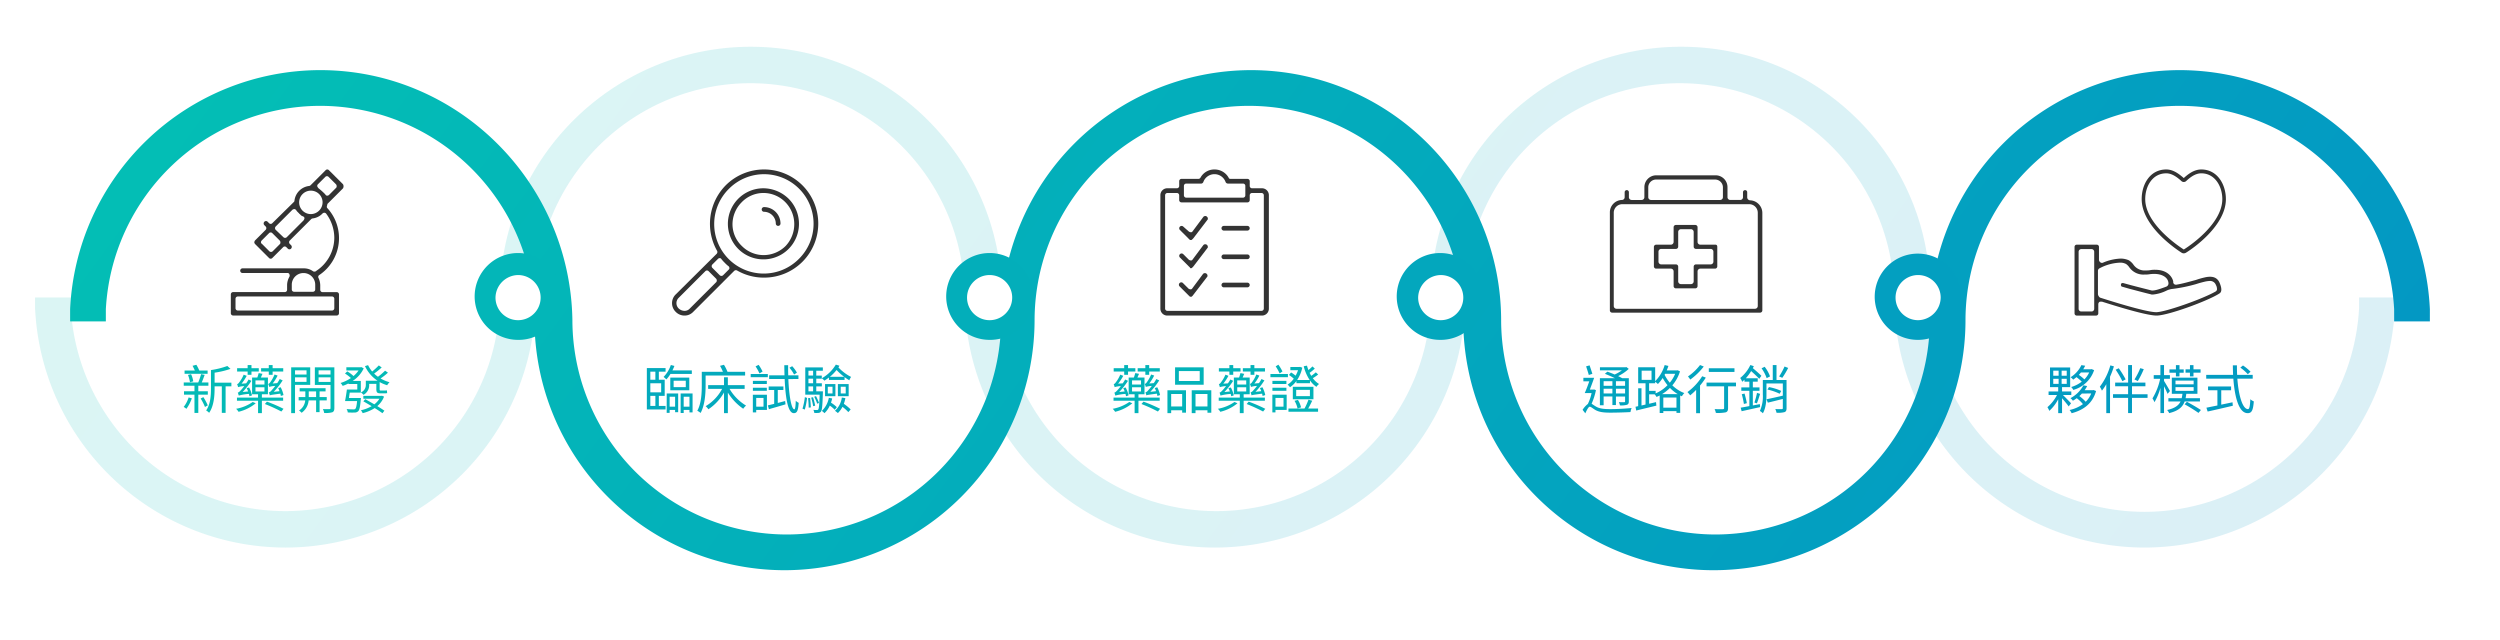 <svg xmlns="http://www.w3.org/2000/svg" xmlns:xlink="http://www.w3.org/1999/xlink" viewBox="0 0 855.61 219.152">
  <defs>
    <style>
      .cls-1 {
        opacity: 0.14;
      }

      .cls-1, .cls-2 {
        fill: url(#linear-gradient);
      }

      .cls-3 {
        fill: #039fc0;
      }

      .cls-4 {
        fill: #fff;
      }

      .cls-5 {
        fill: #03a7bd;
      }

      .cls-6 {
        fill: #03aeba;
      }

      .cls-7 {
        fill: #03b6b8;
      }

      .cls-8 {
        fill: #333;
      }

      .cls-9 {
        fill: #03aabd;
      }

      .cls-10 {
        fill: #03bab6;
      }

      .cls-11 {
        fill: #03a4bf;
      }

      .cls-12 {
        fill: #03b3b9;
      }

      .cls-13 {
        fill: #039cc2;
      }

      .cls-14 {
        filter: url(#Union_9);
      }
    </style>
    <linearGradient id="linear-gradient" y1="0.344" x2="1" y2="0.5" gradientUnits="objectBoundingBox">
      <stop offset="0" stop-color="#03beb5"/>
      <stop offset="1" stop-color="#0398c3"/>
    </linearGradient>
    <filter id="Union_9" x="0" y="0" width="855.61" height="219.152" filterUnits="userSpaceOnUse">
      <feOffset dx="12" dy="8" input="SourceAlpha"/>
      <feGaussianBlur stdDeviation="8" result="blur"/>
      <feFlood flood-opacity="0.102"/>
      <feComposite operator="in" in2="blur"/>
      <feComposite in="SourceGraphic"/>
    </filter>
  </defs>
  <g id="total-solution" transform="translate(-304 -888)">
    <path id="Union_10" data-name="Union 10" class="cls-1" d="M-4132.7,759.826a73.506,73.506,0,0,0-73.419-73.352,73.5,73.5,0,0,0-73.419,73.352,85.755,85.755,0,0,1-85.656,85.576,85.755,85.755,0,0,1-85.656-85.576,73.505,73.505,0,0,0-73.419-73.352,73.505,73.505,0,0,0-73.419,73.352,85.755,85.755,0,0,1-85.656,85.576,85.915,85.915,0,0,1-85.624-81.4H-4769v-4.2h12.23v3.519h.006a73.64,73.64,0,0,0,73.419,69.608,73.5,73.5,0,0,0,73.419-73.351c0-47.154,38.708-85.576,85.906-85.576s85.655,38.422,85.9,85.576a73.5,73.5,0,0,0,73.419,73.351,73.5,73.5,0,0,0,73.419-73.351A85.6,85.6,0,0,1-4205.621,674c47.448,0,85.9,38.422,85.155,85.826v3.741a73.643,73.643,0,0,0,73.42,69.609,73.642,73.642,0,0,0,73.419-69.608h.006V759.8h12.231V764h-.021a85.875,85.875,0,0,1-85.635,81.4A85.754,85.754,0,0,1-4132.7,759.826Z" transform="translate(5085 230)"/>
    <g class="cls-14" transform="matrix(1, 0, 0, 1, 304, 888)">
      <path id="Union_9-2" data-name="Union 9" class="cls-2" d="M-4292.217,759.576a73.471,73.471,0,0,0-73.352-73.351,73.47,73.47,0,0,0-73.351,73.351,85.715,85.715,0,0,1-85.577,85.577,85.716,85.716,0,0,1-85.576-85.577v-3.743a73.6,73.6,0,0,0-73.351-69.608,73.6,73.6,0,0,0-73.35,69.575h0V760H-4769v-4.2h0a85.829,85.829,0,0,1,85.575-81.8c47.154,0,85.576,38.422,86.325,85.576a73.47,73.47,0,0,0,73.351,73.351,73.469,73.469,0,0,0,73.351-73.351A85.715,85.715,0,0,1-4364.821,674a85.714,85.714,0,0,1,85.577,85.576,73.471,73.471,0,0,0,73.352,73.351,73.471,73.471,0,0,0,73.351-73.351A85.714,85.714,0,0,1-4046.966,674a85.829,85.829,0,0,1,85.575,81.8h0V760h-12.231v-4.2h0a73.6,73.6,0,0,0-73.349-69.575,73.47,73.47,0,0,0-73.351,73.351c0,47.4-39.171,85.577-86.325,85.577A85.715,85.715,0,0,1-4292.217,759.576Z" transform="translate(4781 -658)"/>
    </g>
    <g id="Group_1691" data-name="Group 1691" transform="translate(945.607 975)">
      <path id="Path_15242" data-name="Path 15242" class="cls-3" d="M281.117,83.959a14.759,14.759,0,1,0-14.857,14.659A14.67,14.67,0,0,0,281.117,83.959Z" transform="translate(-251.6 -69.3)"/>
      <g id="Group_1690" data-name="Group 1690" transform="translate(7.132 7.132)">
        <path id="Path_15243" data-name="Path 15243" class="cls-4" d="M262.926,88.352a7.726,7.726,0,1,1,7.726-7.726,7.867,7.867,0,0,1-7.726,7.726Z" transform="translate(-255.2 -72.9)"/>
      </g>
    </g>
    <g id="Group_1693" data-name="Group 1693" transform="translate(782.022 975)">
      <path id="Path_15244" data-name="Path 15244" class="cls-5" d="M217.415,83.959a14.859,14.859,0,1,0-14.857,14.659A14.67,14.67,0,0,0,217.415,83.959Z" transform="translate(-187.7 -69.3)"/>
      <g id="Group_1692" data-name="Group 1692" transform="translate(7.33 7.132)">
        <path id="Path_15245" data-name="Path 15245" class="cls-4" d="M199.126,88.352a7.735,7.735,0,0,1-7.726-7.726,7.867,7.867,0,0,1,7.726-7.726,7.726,7.726,0,0,1,0,15.452Z" transform="translate(-191.4 -72.9)"/>
      </g>
    </g>
    <g id="Group_1695" data-name="Group 1695" transform="translate(627.833 975)">
      <path id="Path_15246" data-name="Path 15246" class="cls-6" d="M153.715,83.959a14.859,14.859,0,1,0-14.857,14.659A14.67,14.67,0,0,0,153.715,83.959Z" transform="translate(-124 -69.3)"/>
      <g id="Group_1694" data-name="Group 1694" transform="translate(7.132 7.132)">
        <path id="Path_15247" data-name="Path 15247" class="cls-4" d="M135.326,88.352a7.726,7.726,0,1,1,7.726-7.726,7.735,7.735,0,0,1-7.726,7.726Z" transform="translate(-127.6 -72.9)"/>
      </g>
    </g>
    <g id="Group_1697" data-name="Group 1697" transform="translate(466.447 975)">
      <path id="Path_15248" data-name="Path 15248" class="cls-7" d="M89.915,83.959A14.859,14.859,0,1,0,75.057,98.619,14.67,14.67,0,0,0,89.915,83.959Z" transform="translate(-60.2 -69.3)"/>
      <g id="Group_1696" data-name="Group 1696" transform="translate(7.132 7.132)">
        <path id="Path_15249" data-name="Path 15249" class="cls-4" d="M71.526,88.352A7.735,7.735,0,0,1,63.8,80.626,7.867,7.867,0,0,1,71.526,72.9a7.726,7.726,0,1,1,0,15.452Z" transform="translate(-63.8 -72.9)"/>
      </g>
    </g>
    <g id="Group_1702" data-name="Group 1702" transform="translate(74 41.146)">
      <g id="Group_1283" data-name="Group 1283" transform="translate(940 904.854)">
        <path id="Path_13095" data-name="Path 13095" class="cls-8" d="M9.053,184.4H9.4c4.41,1.393,15.088,4.758,18.686,4.758,3.83,0,17.525-4.991,21.471-7.544.348-.232,1.277-.812.116-3.6h0c-.812-1.973-2.553-2.553-5.339-1.857a25.209,25.209,0,0,0-2.785.812c-2.205.58-4.526,1.277-6.731,1.625H34.7a.9.9,0,0,1-.928-.812v-.348c-.464-1.857-2.321-3.946-6.151-3.946A7.661,7.661,0,0,0,26,173.6a8.223,8.223,0,0,1-1.625.116,4.671,4.671,0,0,1-4.294-2.089,5.68,5.68,0,0,0-1.509-1.393,7.013,7.013,0,0,0-2.785-.58,17.108,17.108,0,0,0-6.035,1.393.876.876,0,0,1-.928-.116,1.175,1.175,0,0,1-.464-.812V165.6a.749.749,0,0,0-.7-.7H.7a.749.749,0,0,0-.7.7V188.46a.749.749,0,0,0,.7.7H7.428a.749.749,0,0,0,.7-.7v-3.134a1.054,1.054,0,0,1,.348-.812A.87.87,0,0,1,9.053,184.4Zm-2.321,2.437a.915.915,0,0,1-.928.928H2.321a.915.915,0,0,1-.928-.928v-19.5a.915.915,0,0,1,.928-.928H5.8a.915.915,0,0,1,.928.928Zm1.277-4.991v-8.008a.977.977,0,0,1,.464-.812,16.266,16.266,0,0,1,6.964-1.973,4.15,4.15,0,0,1,2.205.464,4.433,4.433,0,0,1,1.045,1.045,5.881,5.881,0,0,0,5.339,2.553A8.784,8.784,0,0,0,25.765,175c2.669-.348,4.642.232,5.687,1.393a2.813,2.813,0,0,1,.7,1.741,1.219,1.219,0,0,1-.58,1.045l-.58.232c-2.205.812-3.714,1.277-4.642,1.161-.812-.232-3.25-.812-7.2-1.857l-2.553-.7c-.348,0-.7.116-.7.464a.708.708,0,0,0,.348.812h.116l2.437.7c2.669.7,6.151,1.625,7.2,1.857a1.721,1.721,0,0,0,.812.116,13.3,13.3,0,0,0,4.526-1.277,8,8,0,0,1,1.161-.464h.116c.116,0,.232-.116.348-.116a52.469,52.469,0,0,0,8.7-1.741c1.045-.348,1.973-.58,2.9-.812a9.1,9.1,0,0,1,1.625-.232,2.1,2.1,0,0,1,2.205,1.393,2.594,2.594,0,0,1,.348,1.161.937.937,0,0,1-.464,1.045C43.871,183.47,30.988,188,27.97,188c-3.83,0-17.757-4.526-19.266-4.991A1.768,1.768,0,0,1,8.008,181.845Z" transform="translate(0 -139.157)"/>
        <path id="Path_14486" data-name="Path 14486" class="cls-8" d="M509.5,11.2c-2.638,0-4.769,1.826-5.987,2.943-1.421-1.218-3.45-2.943-5.987-2.943-5.581,0-8.422,5.074-8.422,10.147,0,9.132,11.466,16.946,13.7,18.366a1.467,1.467,0,0,0,.71.2,1.881,1.881,0,0,0,.71-.2c2.334-1.421,13.7-9.234,13.7-18.366C517.918,16.274,514.975,11.2,509.5,11.2Zm-11.974,1.319c2.131,0,4.059,1.624,5.276,2.74a1.219,1.219,0,0,0,1.421,0c1.218-1.116,3.044-2.74,5.277-2.74,4.668,0,7.2,4.465,7.2,8.828,0,8.625-11.669,16.337-13.191,17.25-1.421-.913-13.191-8.625-13.191-17.25C490.318,16.984,492.753,12.519,497.522,12.519Z" transform="translate(-466.127 -11.2)"/>
      </g>
    </g>
    <g id="Group_1701" data-name="Group 1701" transform="translate(88 43)">
      <g id="Group_1605" data-name="Group 1605" transform="translate(766.972 905)">
        <path id="Path_14476" data-name="Path 14476" class="cls-8" d="M186.264,12.856a1.037,1.037,0,0,1-.964-.964V10.085a.723.723,0,1,0-1.446,0v1.687a.951.951,0,0,1-.964.964h-3.374a.951.951,0,0,1-.964-.964V8.4a4.064,4.064,0,0,0-4.1-4.1H154.208a4.064,4.064,0,0,0-4.1,4.1v3.374a.951.951,0,0,1-.964.964h-3.374a.951.951,0,0,1-.964-.964V10.085a.723.723,0,0,0-1.446,0v1.687a.951.951,0,0,1-.964.964,4.246,4.246,0,0,0-4.1,4.218V50.577a.778.778,0,0,0,.723.723h50.736a.778.778,0,0,0,.723-.723v-33.5A4.353,4.353,0,0,0,186.264,12.856ZM151.436,8.4a2.675,2.675,0,0,1,2.651-2.651h20.246A2.675,2.675,0,0,1,176.985,8.4v3.374a.951.951,0,0,1-.964.964H152.4a.951.951,0,0,1-.964-.964Zm37.48,40.613a.951.951,0,0,1-.964.964H140.59a.951.951,0,0,1-.964-.964V17.074a2.933,2.933,0,0,1,2.892-2.892h43.505a2.933,2.933,0,0,1,2.892,2.892Z" transform="translate(-138.3 -4.3)"/>
        <path id="Path_14477" data-name="Path 14477" class="cls-8" d="M171.89,25.149h-5.182a.951.951,0,0,1-.964-.964V19.123a.778.778,0,0,0-.723-.723h-6.749a.778.778,0,0,0-.723.723v5.062a.951.951,0,0,1-.964.964h-5.062a.778.778,0,0,0-.723.723v6.749a.778.778,0,0,0,.723.723h5.062a.951.951,0,0,1,.964.964v5.062a.778.778,0,0,0,.723.723h6.749a.778.778,0,0,0,.723-.723V34.308a.951.951,0,0,1,.964-.964h5.062a.778.778,0,0,0,.723-.723V25.872C172.492,25.39,172.251,25.149,171.89,25.149Zm-.723,5.785a.951.951,0,0,1-.964.964h-5.062a.778.778,0,0,0-.723.723v5.062a.951.951,0,0,1-.964.964h-3.374a.951.951,0,0,1-.964-.964V32.621a.778.778,0,0,0-.723-.723h-5.062a.95.95,0,0,1-.964-.964V27.559a.95.95,0,0,1,.964-.964h5.062a.778.778,0,0,0,.723-.723V20.81a.951.951,0,0,1,.964-.964h3.374a.951.951,0,0,1,.964.964v5.062a.778.778,0,0,0,.723.723H170.2a.951.951,0,0,1,.964.964Z" transform="translate(-135.736 -1.408)"/>
      </g>
    </g>
    <path id="Path_14485" data-name="Path 14485" class="cls-8" d="M38.4,5.047,33.582.233a.766.766,0,0,0-1.146,0L27.278,5.39a.869.869,0,0,1-.458.229,5.725,5.725,0,0,0-5.043,5.043.6.6,0,0,1-.229.458l-7.335,7.221a.766.766,0,0,1-1.146,0l-.458-.458a.766.766,0,0,0-1.146,0,.831.831,0,0,0,0,1.146l.458.458a.831.831,0,0,1,0,1.146L8.252,24.3a1.936,1.936,0,0,0-.229.573,1.21,1.21,0,0,0,.229.573l4.814,4.814a.766.766,0,0,0,1.146,0l3.668-3.668a.766.766,0,0,1,1.146,0l.458.458a.766.766,0,0,0,1.146,0,.831.831,0,0,0,0-1.146l-.458-.458a.831.831,0,0,1,0-1.146l7.335-7.335a.869.869,0,0,1,.458-.229A5.512,5.512,0,0,0,31.4,15.018a.875.875,0,0,1,.573-.229.817.817,0,0,1,.688.344,13.912,13.912,0,0,1,2.751,8.138,13.624,13.624,0,0,1-6.074,11.347.112.112,0,0,0-.115.115,1.077,1.077,0,0,1-1.032.115,5.361,5.361,0,0,0-3.209-1.032H4.011a.8.8,0,1,0,0,1.6H19.37a.628.628,0,0,1,.688.458.979.979,0,0,1,0,.8,5.955,5.955,0,0,0-.8,2.865v1.6a.783.783,0,0,1-.8.8H.8a.783.783,0,0,0-.8.8v6.418a.783.783,0,0,0,.8.8H36.218a.783.783,0,0,0,.8-.8V42.754a.783.783,0,0,0-.8-.8H31.4a.783.783,0,0,1-.8-.8v-1.6a6.16,6.16,0,0,0-.573-2.407.747.747,0,0,1,.229-1.032A15.2,15.2,0,0,0,33.123,13.3a.709.709,0,0,1-.229-.8c0-.115.115-.344.115-.458h0a.6.6,0,0,1,.229-.458L38.4,6.422A1.442,1.442,0,0,0,38.4,5.047ZM20.86,39.431a4.011,4.011,0,0,1,8.023,0v1.6a.783.783,0,0,1-.8.8H21.662a.783.783,0,0,1-.8-.8v-1.6Zm13.754,4.011a.783.783,0,0,1,.8.8v3.209a.783.783,0,0,1-.8.8H2.407a.783.783,0,0,1-.8-.8V44.244a.783.783,0,0,1,.8-.8ZM16.848,25.448h0l-2.521,2.521a.831.831,0,0,1-1.146,0l-2.521-2.521a.63.63,0,0,1-.344-.573.875.875,0,0,1,.229-.573l2.521-2.521a.766.766,0,0,1,1.146,0L16.734,24.3a.875.875,0,0,1,.229.573A.859.859,0,0,1,16.848,25.448Zm8.023-8.023L19.14,23.156a.831.831,0,0,1-1.146,0l-2.636-2.521a.831.831,0,0,1,0-1.146l5.731-5.731a1.229,1.229,0,0,1,.688-.229.975.975,0,0,1,.573.344c.115.115.115.229.229.344l.115.115c.115.115.115.229.229.229.115.115.115.229.229.229l.115.115c.115.229.344.344.458.458l.115.115.229.229c.115.115.229.115.344.229h.115c.115,0,.115.115.229.115a.761.761,0,0,1,.458.573A1.766,1.766,0,0,1,24.871,17.425Zm2.521-2.178A4.011,4.011,0,1,1,31.4,11.236,4.061,4.061,0,0,1,27.393,15.247ZM36.1,6.193,33.582,8.714a.969.969,0,0,1-.688.229.761.761,0,0,1-.573-.458,23.2,23.2,0,0,0-2.292-2.063,2.4,2.4,0,0,1-.458-.688.842.842,0,0,1,.229-.688l2.521-2.521a.766.766,0,0,1,1.146,0l2.521,2.521a.875.875,0,0,1,.229.573A.859.859,0,0,1,36.1,6.193Z" transform="translate(383 946.025)"/>
    <g id="Group_1700" data-name="Group 1700" transform="translate(534.001 946)">
      <path id="Path_14480" data-name="Path 14480" class="cls-8" d="M44.6,5.4a18.593,18.593,0,0,0-26.207,0A18.777,18.777,0,0,0,15.4,27.816a.875.875,0,0,1-.115,1.034L1.15,42.874a4.164,4.164,0,0,0,.115,5.862A4.174,4.174,0,0,0,4.253,50h.115a4.014,4.014,0,0,0,2.759-1.149L21.265,34.713A.856.856,0,0,1,22.3,34.6a18.319,18.319,0,0,0,9.2,2.414A18.506,18.506,0,0,0,44.6,5.4Zm-29.425,33.1-9.2,9.2a2.339,2.339,0,0,1-1.724.69,3,3,0,0,1-1.954-.8,2.537,2.537,0,0,1-.115-3.563l9.2-9.2a.768.768,0,0,1,1.149,0l2.529,2.529A.932.932,0,0,1,15.173,38.506Zm4.253-4.253-1.954,1.954a.833.833,0,0,1-1.149,0l-2.529-2.529a.833.833,0,0,1,0-1.149l1.954-1.954a.878.878,0,0,1,.575-.23h0a.632.632,0,0,1,.575.345,12.584,12.584,0,0,0,1.149,1.264A11.446,11.446,0,0,0,19.311,33.1c.23.115.23.345.345.575A.878.878,0,0,1,19.425,34.253Zm24.023-3.678A16.946,16.946,0,1,1,19.54,6.552,16.946,16.946,0,1,1,43.448,30.575Z"/>
      <path id="Path_14481" data-name="Path 14481" class="cls-8" d="M28.784,5.6A12.166,12.166,0,1,0,37.4,9.163,12.469,12.469,0,0,0,28.784,5.6ZM36.37,25.37a10.72,10.72,0,0,1-7.471,3.1,10.517,10.517,0,0,1-7.471-3.1A10.359,10.359,0,0,1,18.209,17.9a10.72,10.72,0,0,1,3.1-7.471,10.359,10.359,0,0,1,7.471-3.218h0a10.517,10.517,0,0,1,7.471,3.1,10.72,10.72,0,0,1,3.1,7.471A10.884,10.884,0,0,1,36.37,25.37Z" transform="translate(2.481 0.837)"/>
      <path id="Path_14482" data-name="Path 14482" class="cls-8" d="M27.5,12.809a4.073,4.073,0,0,1,4.023,4.023.8.8,0,0,0,1.609,0A5.641,5.641,0,0,0,27.5,11.2a.8.8,0,0,0,0,1.609Z" transform="translate(3.99 1.674)"/>
    </g>
    <path id="Path_15417" data-name="Path 15417" class="cls-9" d="M-33.426-4.518H-31.7V-1.08h-1.728ZM-31.7-12.8v2.754h-1.728V-12.8Zm1.98,7.074h-3.708v-3.1h3.708Zm-.792,1.206h2v-5.526h-2V-12.8h2.3v-1.224h-6.408V.144h6.408V-1.08h-2.3Zm11.286-7.506V-13.23h-6.642a16.539,16.539,0,0,0,.684-1.53l-1.224-.324A10.928,10.928,0,0,1-28.89-11c.27.2.756.666.954.846a11.525,11.525,0,0,0,1.4-1.872Zm-6.228,2.34h4.158v2.178h-4.158Zm5.364,3.258v-4.338H-26.6v4.338Zm-4.86,2.214v3.4H-26.82v-3.4Zm-2.88,5.526h1.008V.306h1.872V1.08H-23.9V-5.328h-3.924ZM-22.014-.81v-3.4h1.98v3.4Zm-1.044-4.518V1.35h1.044V.306h1.98v.846h1.062v-6.48ZM-.99-11.466v-1.278H-7.02a14.348,14.348,0,0,0-1.206-2.412l-1.35.36a14.284,14.284,0,0,1,.99,2.052h-7.236v4.608c0,2.556-.126,6.156-1.53,8.712a6.219,6.219,0,0,1,1.134.756c1.476-2.7,1.71-6.732,1.71-9.45v-3.348Zm-.162,4.554V-8.19H-6.894v-2.7H-8.208v2.7h-5.436v1.278h4.788A15.17,15.17,0,0,1-14.49-.99,5.282,5.282,0,0,1-13.554.072,17.011,17.011,0,0,0-8.208-5.67V1.386h1.314v-7.02A18.7,18.7,0,0,0-1.638-.108a5.618,5.618,0,0,1,.972-1.08A16.4,16.4,0,0,1-6.318-6.912ZM16.74-12.456a10.925,10.925,0,0,0-1.62-2.214l-.936.522a11.856,11.856,0,0,1,1.584,2.322ZM4.986-12.834a14.573,14.573,0,0,0-1.35-2.3l-1.044.522A17.368,17.368,0,0,1,3.924-12.2ZM5.31-3.8v2.97h-2.5V-3.8ZM6.48-4.914H1.656V1.134H2.808V.288H6.48ZM1.674-6.246h4.77V-7.308H1.674Zm4.77-3.4H1.674v1.062h4.77ZM.918-10.908H6.786v-1.1H.918Zm9.27,4.374h1.926V-7.74H7.074v1.206h1.89v4.752c-.81.2-1.548.378-2.178.522l.378,1.3c1.6-.468,3.69-1.044,5.67-1.656l-.126-1.134c-.846.216-1.71.45-2.52.666Zm7.074-3.744v-1.26H13.77c-.036-1.116-.054-2.268-.036-3.474H12.42c.018,1.188.036,2.34.072,3.474H7.236v1.26h5.31C12.834-3.744,13.662,1.4,15.678,1.4c1.116,0,1.476-.846,1.674-3.528a3.613,3.613,0,0,1-1.008-.72C16.29-.828,16.128.09,15.858.09c-.954,0-1.8-4.356-2.052-10.368Zm10.746-.756a14.891,14.891,0,0,0,2.3-2.34,19.3,19.3,0,0,0,2.61,2.34ZM27.7-9.972h5.346v-.972a13.7,13.7,0,0,0,1.638,1.1A4.661,4.661,0,0,1,35.28-11a15.691,15.691,0,0,1-4.338-3.258,3.734,3.734,0,0,0,.342-.576L30.06-15.21a13.1,13.1,0,0,1-4.788,4.662,6.267,6.267,0,0,1,.864.828A16.073,16.073,0,0,0,27.7-10.8Zm4.032,2.34h1.71v2.286h-1.71ZM30.762-4.41h3.69V-8.55h-3.69ZM27.306-7.632h1.62v2.286h-1.62ZM26.37-4.41h3.546V-8.55H26.37ZM19.44.18a24.934,24.934,0,0,0,.774-4l-.756-.252a22.144,22.144,0,0,1-.81,3.942Zm1.116-3.906a30.247,30.247,0,0,1,.216,3.24l.72-.072c-.018-.9-.126-2.232-.252-3.24Zm1.062-.2A24.165,24.165,0,0,1,22.3-.99l.684-.162a24.237,24.237,0,0,0-.72-2.9ZM24.3-2.088a17.574,17.574,0,0,0-1.026-2.34l-.612.216a19.329,19.329,0,0,1,1.026,2.376Zm-3.618-5.67h1.6v1.692h-1.6Zm1.6-5.364v1.656h-1.6v-1.656Zm0,4.3h-1.6V-10.4h1.6Zm3.348,2.754H23.364V-7.758h1.908V-8.82H23.364V-10.4h1.89v-1.062h-1.89v-1.656h2.25v-1.134H19.6v9.324h4.914C24.408-1.44,24.282-.18,24.048.126c-.108.18-.234.2-.432.2A12.427,12.427,0,0,1,22.374.27a3.035,3.035,0,0,1,.306,1.044,9.038,9.038,0,0,0,1.4,0,1.123,1.123,0,0,0,.9-.468c.378-.5.5-2,.648-6.39Zm2.034,2.214A8.151,8.151,0,0,1,25.272.63a6.5,6.5,0,0,1,.9.774A7.883,7.883,0,0,0,27.99-1.188,10.543,10.543,0,0,1,29.682.234l.72-.882a12.259,12.259,0,0,0-2-1.548,10.034,10.034,0,0,0,.4-1.44Zm4.446-.09A7.434,7.434,0,0,1,29.754.594a9.815,9.815,0,0,1,1.008.774A8.032,8.032,0,0,0,32.328-.756a13.851,13.851,0,0,1,2,1.8l.81-.918A17.6,17.6,0,0,0,32.8-1.8a11,11,0,0,0,.522-1.944Z" transform="translate(560 1028)"/>
    <path id="Path_15416" data-name="Path 15416" class="cls-10" d="M-26.946-13.176H-29.79a13.706,13.706,0,0,0-1.008-1.98l-1.3.342c.252.486.558,1.1.792,1.638H-34.83v1.116h7.884Zm-4.914,3.69a8.929,8.929,0,0,0-.738-2.448l-1.062.252a12.8,12.8,0,0,1,.684,2.5Zm-1.584,5.508a9.906,9.906,0,0,1-1.692,3.24A9.49,9.49,0,0,1-34.2-.09a14.258,14.258,0,0,0,1.854-3.582Zm6.57-.954V-6.084h-3.258v-1.89h3.456V-9.108h-2.286c.342-.756.684-1.728,1.008-2.592l-1.224-.252a25.274,25.274,0,0,1-.972,2.844h-4.968v1.134h3.672v1.89h-3.582v1.152h3.582V1.314h1.314V-4.932ZM-29.322-3.6A19.05,19.05,0,0,1-27.846-.72l.954-.54A18.285,18.285,0,0,0-28.4-4.086ZM-18.81-9.036h-5.742v-3.42a29.032,29.032,0,0,0,5.436-1.3l-1.08-.99a28.4,28.4,0,0,1-5.6,1.4v6.192c0,2.394-.144,5.472-1.656,7.632a4.426,4.426,0,0,1,1.026.81c1.638-2.34,1.872-5.868,1.872-8.442v-.63h2.466V1.3h1.3V-7.776h1.98ZM-.972-4.788A9.928,9.928,0,0,0-1.944-7.47l-.846.288A9.4,9.4,0,0,1-2.34-6.12L-4.32-5.9A25.351,25.351,0,0,0-1.26-9.81l-1.008-.468a9.5,9.5,0,0,1-.864,1.4L-4.7-8.748a13.979,13.979,0,0,0,1.71-2.718l-1.044-.36A12.2,12.2,0,0,1-5.526-9.144a1.32,1.32,0,0,1-.684.558,6.856,6.856,0,0,1,.36,1.008A7.779,7.779,0,0,1-3.8-7.92,14.768,14.768,0,0,1-4.968-6.5a2.211,2.211,0,0,1-1.026.81A6.671,6.671,0,0,1-5.652-4.68c.27-.144.7-.216,3.6-.594.072.288.126.576.162.792Zm-5.04-6.93H-4.7v-1.116h3.636v-1.152H-4.7v-1.08H-6.012v1.08H-8.64v1.152h2.628Zm-7.236,0h1.314v-1.116h2.5v-1.152h-2.5v-1.08h-1.314v1.08h-3.6v1.152h3.6Zm1.494,7.038A9.708,9.708,0,0,0-12.762-7.4l-.81.252c.18.342.342.72.5,1.116l-1.89.2a25.3,25.3,0,0,0,3.006-3.834l-.972-.45A11.415,11.415,0,0,1-13.752-8.8l-1.584.108a15.723,15.723,0,0,0,1.764-2.682l-1.026-.4A11.533,11.533,0,0,1-16.164-9.09a1.4,1.4,0,0,1-.684.576,4.671,4.671,0,0,1,.324,1.008,9.125,9.125,0,0,1,2.124-.36,15.326,15.326,0,0,1-1.206,1.458c-.4.432-.72.738-1.008.774.108.27.27.81.324,1.026A16.687,16.687,0,0,1-12.8-5.184c.072.288.144.576.18.792Zm.252,2.25A14.419,14.419,0,0,1-17.19-.09,4.507,4.507,0,0,1-16.362.936,14.6,14.6,0,0,0-10.476-1.98Zm.936-5.04h3.078v1.44h-3.078Zm0-2.34h3.078v1.422h-3.078ZM-1.1-2.844v-1.08H-8.37V-5.058H-6.3v-5.724H-8.73c.18-.4.36-.828.558-1.278l-1.3-.252a13.113,13.113,0,0,1-.468,1.53h-1.782v5.724h2.034v1.134H-16.9v1.08h7.218v4.23H-8.37v-4.23ZM-7.344-1.728A53.542,53.542,0,0,1-1.71.846L-.972-.09a49.874,49.874,0,0,0-5.67-2.448ZM6.912-13.266v1.458H2.97v-1.458ZM2.97-9.306v-1.548H6.912v1.548Zm5.2,1.026v-6.012H1.656V1.386H2.97V-8.28ZM7.668-4.1V-6.048h2.52V-4.1ZM13.824-2.97V-4.1H11.376V-6.048h2.052v-1.1H4.554v1.1H6.5V-4.1H4.212V-2.97h2.25A4.53,4.53,0,0,1,4.338.486a4.687,4.687,0,0,1,.882.792A5.773,5.773,0,0,0,7.632-2.97h2.556V1.044h1.188V-2.97Zm-2.79-6.318v-1.566H15.12v1.566Zm4.086-3.978v1.458H11.034v-1.458Zm1.314-1.026H9.756v6.03H15.12V-.378c0,.288-.09.4-.378.4C14.472.036,13.5.036,12.51,0a4.422,4.422,0,0,1,.432,1.332,8.359,8.359,0,0,0,2.79-.234c.522-.234.7-.666.7-1.458ZM21.42-3.78c.09-.576.18-1.224.27-1.854h3.8v-4H22.7a10.291,10.291,0,0,0,3.78-4.3l-.828-.432-.234.054H20.538v1.1h4.176A9.023,9.023,0,0,1,22.986-11.3a11.079,11.079,0,0,0-2.142-1.6l-.774.738A13.738,13.738,0,0,1,22.1-10.62a13.344,13.344,0,0,1-3.546,1.692,4.216,4.216,0,0,1,.72.99,12.089,12.089,0,0,0,2-.846v.216h3.006v1.89H20.718c-.162,1.278-.414,2.88-.63,3.942H24.21c-.162,1.71-.36,2.448-.63,2.682-.144.144-.324.162-.648.162C22.59.108,21.6.09,20.628,0a2.752,2.752,0,0,1,.4,1.152,22.322,22.322,0,0,0,2.376.036,1.691,1.691,0,0,0,1.188-.45c.432-.414.666-1.476.882-3.978a4.729,4.729,0,0,0,.054-.54Zm11.286-.792-.216.054H26.352v.972H31.86A7.106,7.106,0,0,1,30.114-1.62C29.052-2.232,27.954-2.862,27-3.384l-.648.738c.882.486,1.872,1.08,2.844,1.656a12.647,12.647,0,0,1-3.69,1.4,3.505,3.505,0,0,1,.612.99A13.369,13.369,0,0,0,30.24-.342c1.044.648,2,1.278,2.646,1.764l.666-.864c-.612-.45-1.476-.99-2.43-1.566a8.069,8.069,0,0,0,2.322-3.258Zm1.08-8.568a20.367,20.367,0,0,1-2.43,2.088,8.847,8.847,0,0,1-1.314-1.1,24.848,24.848,0,0,0,2.592-2.088l-.99-.7a23.792,23.792,0,0,1-2.268,2.088,9.76,9.76,0,0,1-1.4-2.178l-1.062.324a12.045,12.045,0,0,0,4.284,5h-4v1.4a2.747,2.747,0,0,1-1.674,2.61,4.708,4.708,0,0,1,.864.828,3.7,3.7,0,0,0,1.962-3.4v-.36H30.8v1.746c0,1.062.216,1.494,1.314,1.494h1.476a3.309,3.309,0,0,0,.918-.072,8.191,8.191,0,0,1-.072-.936,6.959,6.959,0,0,1-.864.054H32.238c-.27,0-.306-.108-.306-.522V-9.234a13.143,13.143,0,0,0,2.574,1.08,4.964,4.964,0,0,1,.81-1.026,12.957,12.957,0,0,1-3.078-1.3,18.9,18.9,0,0,0,2.538-1.98Z" transform="translate(402 1028)"/>
    <path id="Path_15419" data-name="Path 15419" class="cls-11" d="M-25.164-9.54v1.584H-28.17V-9.54Zm4.338,1.584h-3.132V-9.54h3.132Zm-3.132,2.628V-6.966h3.132v1.638Zm-4.212,0V-6.966h3.006v1.638Zm0,1.026h3.006v2.934h1.206V-4.3h3.132v1.638c0,.234-.072.306-.306.306-.216,0-.972.018-1.818-.018a4.252,4.252,0,0,1,.36,1.116,7.242,7.242,0,0,0,2.43-.216c.468-.2.612-.5.612-1.17v-7.92h-2.268c-.378-.216-.864-.45-1.386-.72a14.84,14.84,0,0,0,3.636-2.466l-.81-.63-.27.072H-29.43v1.062h7.506a14.946,14.946,0,0,1-2.466,1.422c-.846-.36-1.728-.72-2.5-.972l-.846.738c1.08.4,2.358.972,3.438,1.494h-5.148V-1.3h1.278Zm-3.852-7.758c-.234-.774-.63-1.962-.954-2.9l-1.188.342c.306.936.72,2.178.918,2.952Zm.594,5.346-.216.054h-1.242c.468-1.242,1.044-2.754,1.476-4.05H-35.1V-9.5h2.016c-.486,1.422-1.062,2.952-1.548,4.014h2.34A15.27,15.27,0,0,1-33.57-1.746a7.765,7.765,0,0,0-1.8,2l.936,1.206c.5-1.134,1.1-2.268,1.512-2.268.4,0,1.08.612,1.8,1.044,1.314.792,2.9.99,5.256.99,2.142,0,5.544-.108,6.894-.2a4.7,4.7,0,0,1,.4-1.386c-2.016.2-4.914.378-7.236.378-2.124,0-3.762-.126-5.022-.9-.684-.4-1.1-.738-1.458-.936A22.282,22.282,0,0,0-30.8-6.462Zm23.256,1.6a14.3,14.3,0,0,0,2.7-2.124A13.551,13.551,0,0,0-2.808-5.112ZM-7.74-.486V-3.942h4.5V-.486Zm-2.628-5.742H-12.6V-8.82h2.07v-.54a7.388,7.388,0,0,1,.936.792,12.973,12.973,0,0,0,1.638-2.07A16.42,16.42,0,0,0-6.3-8.172a12.617,12.617,0,0,1-4.068,2.808Zm-4.788-6.912h3.384v3.15h-3.384ZM-3.69-12.06A11.62,11.62,0,0,1-5.526-9.018a14.539,14.539,0,0,1-1.782-2.7l.18-.342Zm.828-1.224-.234.054H-6.57c.2-.486.4-1.008.576-1.53l-1.278-.306A13.091,13.091,0,0,1-10.53-9.54v-4.77h-5.814v5.49h2.52v7.272l-1.386.324v-5.9h-1.134V-.99l-.918.2L-17.01.5c1.89-.468,4.446-1.08,6.894-1.674l-.126-1.206c-.792.2-1.584.378-2.358.558V-5.04h1.89a4.019,4.019,0,0,1,.648.9c.36-.162.72-.324,1.08-.5V1.35H-7.74V.7h4.5V1.3h1.278V-4.626c.2.09.4.162.576.252a5.493,5.493,0,0,1,.828-1.1,12.043,12.043,0,0,1-4.1-2.646,13.688,13.688,0,0,0,2.628-4.788Zm19.476-.684H7.83v1.26h8.784Zm-11.79-1.1A17.875,17.875,0,0,1,.7-11.16,11.622,11.622,0,0,1,1.494-10.1,22.112,22.112,0,0,0,6.1-14.562Zm.738,3.834A19.622,19.622,0,0,1,.522-5.814,12.822,12.822,0,0,1,1.458-4.7,21.176,21.176,0,0,0,3.492-6.57V1.422H4.824V-8.046A22.638,22.638,0,0,0,6.8-10.764ZM17.136-9.054H7.056v1.278h6.012V-.36c0,.306-.108.378-.45.4S11.088.054,9.81.018a4.771,4.771,0,0,1,.432,1.3,13.6,13.6,0,0,0,3.384-.2c.594-.216.792-.63.792-1.458V-7.776h2.718ZM33.75-14.562a22.956,22.956,0,0,1-1.854,3.4l1.08.468a27.553,27.553,0,0,0,2.016-3.384Zm-4.968,3.384a11.983,11.983,0,0,0-1.836-3.294l-1.062.522a13.125,13.125,0,0,1,1.746,3.366ZM25.308-1.692l-2.412.45v-5h2.286v-1.17H22.9V-9.378H24.57V-10.53H20.484A15.962,15.962,0,0,0,22.32-13c1.008.9,2.142,1.962,2.772,2.646l.738-1.026c-.648-.648-1.872-1.746-2.934-2.628.126-.234.234-.45.342-.666l-1.188-.4a12.489,12.489,0,0,1-3.474,4.428,6.588,6.588,0,0,1,.684,1.314l.774-.72v.666h1.674v1.962H18.954v1.17h2.754v5.238c-1.152.216-2.178.414-2.97.54L19.062.738C20.79.36,23.148-.18,25.38-.666ZM19.116-5.076a26.577,26.577,0,0,1,.72,3.33l1.008-.27C20.7-2.9,20.358-4.248,20.07-5.31Zm5.166,3.114c.36-.828.756-2.142,1.1-3.24l-1.062-.324a23.646,23.646,0,0,1-.882,3.276ZM34.434-9.954H31v-5.094H29.718v5.094h-3.4v4.932A12.074,12.074,0,0,1,25.308.648a4.881,4.881,0,0,1,1.026.792C27.4-.378,27.558-3.042,27.558-5V-8.766h5.6V-4.59c-2.07.486-4.158.954-5.58,1.242l.45,1.152c1.458-.342,3.33-.81,5.13-1.278v3.15c0,.252-.09.342-.36.342-.27.018-1.188.018-2.214-.018A4.918,4.918,0,0,1,31,1.26a8.765,8.765,0,0,0,2.754-.216c.522-.216.684-.612.684-1.35ZM27.9-6.678a18.481,18.481,0,0,1,4.176,1.44l.54-.972a18.273,18.273,0,0,0-4.194-1.314Z" transform="translate(881 1028)"/>
    <g id="Group_1703" data-name="Group 1703" transform="translate(55 16.189)">
      <path id="Path_14465" data-name="Path 14465" class="cls-8" d="M88.751,19.8H80.7a.8.8,0,0,0,0,1.609h8.046a.8.8,0,0,0,0-1.609Z" transform="translate(587.156 929.322)"/>
      <path id="Path_14466" data-name="Path 14466" class="cls-8" d="M88.751,28.3H80.7a.8.8,0,0,0,0,1.609h8.046a.8.8,0,0,0,0-1.609Z" transform="translate(587.156 930.592)"/>
      <path id="Path_14467" data-name="Path 14467" class="cls-8" d="M88.751,36.7H80.7a.8.8,0,0,0,0,1.609h8.046a.8.8,0,0,0,0-1.609Z" transform="translate(587.156 931.847)"/>
      <path id="Path_14469" data-name="Path 14469" class="cls-8" d="M71.1,25.067h.23a.422.422,0,0,0,.345-.115,1632.618,1632.618,0,0,1,.23-.23l.115-.115.115-.115,4.828-6.322a.505.505,0,0,0,.115-.575c0-.23-.115-.345-.345-.575a.884.884,0,0,0-1.149.115L71.9,22.078a.632.632,0,0,1-.575.345,1.634,1.634,0,0,1-.69-.23l-1.954-1.724a.813.813,0,0,0-1.149,1.149l3.218,3.218a.113.113,0,0,1,.115.115l.115.115Z" transform="translate(585.27 928.883)"/>
      <path id="Path_14470" data-name="Path 14470" class="cls-8" d="M71.1,33.467h.23a.422.422,0,0,0,.345-.115l.115-.115.115-.115.115-.115.115-.115,4.828-6.322A.505.505,0,0,0,77.074,26c0-.23-.115-.345-.345-.575a.884.884,0,0,0-1.149.115L71.9,30.478a.632.632,0,0,1-.575.345,1.633,1.633,0,0,1-.69-.23l-1.954-1.954a.813.813,0,0,0-1.149,1.149l3.218,3.218a.113.113,0,0,1,.115.115l.115.115Z" transform="translate(585.27 930.138)"/>
      <path id="Path_14471" data-name="Path 14471" class="cls-8" d="M71.916,41.607h0l4.943-6.437a.505.505,0,0,0,.115-.575c0-.23-.115-.345-.345-.575a.884.884,0,0,0-1.149.115L71.8,39.078a.632.632,0,0,1-.575.345,1.634,1.634,0,0,1-.69-.23l-1.954-1.954a.813.813,0,0,0-1.149,1.149l3.218,3.218a.113.113,0,0,1,.115.115l.115.115.23.115h.23a.422.422,0,0,0,.345-.115l.115-.115.115-.115Z" transform="translate(585.255 931.423)"/>
      <path id="Path_14464" data-name="Path 14464" class="cls-8" d="M74.689,6.218H68.941a.786.786,0,0,0-.8.8V8.632a.786.786,0,0,1-.8.8H64.114A2.357,2.357,0,0,0,61.7,11.851V50.586A2.357,2.357,0,0,0,64.114,53h32.3a2.357,2.357,0,0,0,2.414-2.414V11.851a2.357,2.357,0,0,0-2.414-2.414H93.079a.786.786,0,0,1-.8-.8V7.023a.786.786,0,0,0-.8-.8H85.723a.63.63,0,0,1-.69-.46A5.5,5.5,0,0,0,80.206,3a5.383,5.383,0,0,0-4.828,2.874A.819.819,0,0,1,74.689,6.218ZM92.275,13.46V11.851a.786.786,0,0,1,.8-.8H96.3a.786.786,0,0,1,.8.8V50.586a.786.786,0,0,1-.8.8H64.114a.786.786,0,0,1-.8-.8V11.851a.786.786,0,0,1,.8-.8h3.218a.786.786,0,0,1,.8.8V13.46a.786.786,0,0,0,.8.8H91.585A.769.769,0,0,0,92.275,13.46ZM76.413,7.253a4.043,4.043,0,0,1,7.586,0,.864.864,0,0,0,.8.575h5.172a.786.786,0,0,1,.8.8v3.218a.786.786,0,0,1-.8.8H70.551a.786.786,0,0,1-.8-.8V8.632a.786.786,0,0,1,.8-.8h5.172A.849.849,0,0,0,76.413,7.253Z" transform="translate(584.436 926.811)"/>
    </g>
    <path id="Path_15418" data-name="Path 15418" class="cls-12" d="M-18.972-4.788a9.928,9.928,0,0,0-.972-2.682l-.846.288a9.4,9.4,0,0,1,.45,1.062l-1.98.216A25.351,25.351,0,0,0-19.26-9.81l-1.008-.468a9.5,9.5,0,0,1-.864,1.4l-1.566.126a13.979,13.979,0,0,0,1.71-2.718l-1.044-.36a12.2,12.2,0,0,1-1.494,2.682,1.32,1.32,0,0,1-.684.558,6.856,6.856,0,0,1,.36,1.008A7.779,7.779,0,0,1-21.8-7.92,14.768,14.768,0,0,1-22.968-6.5a2.211,2.211,0,0,1-1.026.81,6.671,6.671,0,0,1,.342,1.008c.27-.144.7-.216,3.6-.594.072.288.126.576.162.792Zm-5.04-6.93H-22.7v-1.116h3.636v-1.152H-22.7v-1.08h-1.314v1.08H-26.64v1.152h2.628Zm-7.236,0h1.314v-1.116h2.5v-1.152h-2.5v-1.08h-1.314v1.08h-3.6v1.152h3.6Zm1.494,7.038A9.708,9.708,0,0,0-30.762-7.4l-.81.252c.18.342.342.72.5,1.116l-1.89.2a25.3,25.3,0,0,0,3.006-3.834l-.972-.45A11.415,11.415,0,0,1-31.752-8.8l-1.584.108a15.723,15.723,0,0,0,1.764-2.682l-1.026-.4A11.533,11.533,0,0,1-34.164-9.09a1.4,1.4,0,0,1-.684.576,4.671,4.671,0,0,1,.324,1.008,9.124,9.124,0,0,1,2.124-.36,15.326,15.326,0,0,1-1.206,1.458c-.4.432-.72.738-1.008.774.108.27.27.81.324,1.026A16.687,16.687,0,0,1-30.8-5.184c.072.288.144.576.18.792Zm.252,2.25A14.419,14.419,0,0,1-35.19-.09,4.507,4.507,0,0,1-34.362.936,14.6,14.6,0,0,0-28.476-1.98Zm.936-5.04h3.078v1.44h-3.078Zm0-2.34h3.078v1.422h-3.078ZM-19.1-2.844v-1.08H-26.37V-5.058h2.07v-5.724h-2.43c.18-.4.36-.828.558-1.278l-1.3-.252a13.113,13.113,0,0,1-.468,1.53h-1.782v5.724h2.034v1.134H-34.9v1.08h7.218v4.23h1.314v-4.23Zm-6.246,1.116A53.542,53.542,0,0,1-19.71.846l.738-.936a49.874,49.874,0,0,0-5.67-2.448ZM-5.4-9.612h-7.146v-3.4H-5.4Zm1.35-4.68h-9.792v5.958H-4.05Zm-7.362,9.144V-.882h-3.762V-5.148Zm-5.04,6.534h1.278V.414h3.762v.81H-10.1V-6.444h-6.354ZM-6.84-.882V-5.148h4.086V-.882Zm-1.3-5.562v7.83h1.3V.414h4.086V1.26H-1.44v-7.7ZM17.028-4.788a9.928,9.928,0,0,0-.972-2.682l-.846.288a9.4,9.4,0,0,1,.45,1.062L13.68-5.9A25.351,25.351,0,0,0,16.74-9.81l-1.008-.468a9.5,9.5,0,0,1-.864,1.4L13.3-8.748a13.979,13.979,0,0,0,1.71-2.718l-1.044-.36a12.2,12.2,0,0,1-1.494,2.682,1.32,1.32,0,0,1-.684.558,6.856,6.856,0,0,1,.36,1.008A7.779,7.779,0,0,1,14.2-7.92,14.768,14.768,0,0,1,13.032-6.5a2.211,2.211,0,0,1-1.026.81,6.671,6.671,0,0,1,.342,1.008c.27-.144.7-.216,3.6-.594.072.288.126.576.162.792Zm-5.04-6.93H13.3v-1.116h3.636v-1.152H13.3v-1.08H11.988v1.08H9.36v1.152h2.628Zm-7.236,0H6.066v-1.116h2.5v-1.152h-2.5v-1.08H4.752v1.08h-3.6v1.152h3.6ZM6.246-4.68A9.708,9.708,0,0,0,5.238-7.4l-.81.252c.18.342.342.72.5,1.116l-1.89.2A25.3,25.3,0,0,0,6.048-9.666l-.972-.45A11.415,11.415,0,0,1,4.248-8.8l-1.584.108a15.723,15.723,0,0,0,1.764-2.682l-1.026-.4A11.533,11.533,0,0,1,1.836-9.09a1.4,1.4,0,0,1-.684.576,4.671,4.671,0,0,1,.324,1.008A9.125,9.125,0,0,1,3.6-7.866,15.326,15.326,0,0,1,2.394-6.408c-.4.432-.72.738-1.008.774.108.27.27.81.324,1.026A16.687,16.687,0,0,1,5.2-5.184c.072.288.144.576.18.792ZM6.5-2.43A14.419,14.419,0,0,1,.81-.09,4.507,4.507,0,0,1,1.638.936,14.6,14.6,0,0,0,7.524-1.98Zm.936-5.04h3.078v1.44H7.434Zm0-2.34h3.078v1.422H7.434ZM16.9-2.844v-1.08H9.63V-5.058H11.7v-5.724H9.27c.18-.4.36-.828.558-1.278l-1.3-.252a13.113,13.113,0,0,1-.468,1.53H6.282v5.724H8.316v1.134H1.1v1.08H8.316v4.23H9.63v-4.23ZM10.656-1.728A53.542,53.542,0,0,1,16.29.846l.738-.936a49.874,49.874,0,0,0-5.67-2.448ZM22.914-12.87a15.051,15.051,0,0,0-1.4-2.322l-.918.576a16.791,16.791,0,0,1,1.35,2.412Zm1.872.864H18.792v1.1h5.994Zm-.522,2.358H19.476v1.062h4.788Zm-4.788,3.4h4.788V-7.308H19.476Zm3.8,2.448v2.97H20.52V-3.8Zm1.08-1.116h-4.9V1.134H20.52V.288h3.834Zm3.33-3.942h4.644V-9.81A8.35,8.35,0,0,0,34.542-7.6a3.579,3.579,0,0,1,.9-.972,7.735,7.735,0,0,1-2.142-2,13.322,13.322,0,0,0,1.836-1.26l-.81-.738a15.01,15.01,0,0,1-1.548,1.206A9.7,9.7,0,0,1,32.2-12.4a14.706,14.706,0,0,0,1.782-1.458l-.81-.738a16.412,16.412,0,0,1-1.368,1.26,15.207,15.207,0,0,1-.5-1.53l-1.116.216a15.224,15.224,0,0,0,2.034,4.7H27.936A12.086,12.086,0,0,0,29.7-14.166l-.774-.27-.234.036H25.614v1.1h2.628a9.7,9.7,0,0,1-.828,1.872,12.506,12.506,0,0,0-1.548-1.1l-.738.864a12.116,12.116,0,0,1,1.656,1.26A7.242,7.242,0,0,1,24.678-8.37a6.311,6.311,0,0,1,.81.9,8.726,8.726,0,0,0,2.2-2.124ZM32.31-4.428h-4.7V-6.57h4.7Zm1.206-3.2H26.46v4.266h7.056ZM29.286-.576a8.593,8.593,0,0,0-1.08-2.556l-1.17.306A8.4,8.4,0,0,1,28.08-.216ZM31.806-3.2A19.649,19.649,0,0,1,30.456-.18h-5.49v1.1H35.1V-.18H31.716c.45-.774.972-1.8,1.386-2.682Z" transform="translate(720 1028)"/>
    <path id="Path_15420" data-name="Path 15420" class="cls-13" d="M-20.988-12.528a8.617,8.617,0,0,1-1.638,2.376A14.243,14.243,0,0,0-24.534-11.7a7.389,7.389,0,0,0,.72-.828Zm.828-1.152-.234.054h-2.628a13.39,13.39,0,0,0,.666-1.206l-1.3-.2a9.839,9.839,0,0,1-3.708,4.14,3.877,3.877,0,0,1,.9.828,14.046,14.046,0,0,0,1.116-.864,16.277,16.277,0,0,1,1.818,1.548,10.749,10.749,0,0,1-3.618,1.836,3.876,3.876,0,0,1,.72.99A10.463,10.463,0,0,0-19.3-13.32Zm-13.122,3.312h1.836v1.746h-1.836Zm0-2.772h1.836v1.728h-1.836Zm4.608,1.728H-30.42V-13.14h1.746Zm0,2.79H-30.42v-1.746h1.746ZM-27.2-1.98c-.414-.45-1.908-2-2.79-2.844h2.88V-6.03h-3.168V-7.506H-27.5v-6.732H-34.4v6.732h2.808V-6.03h-3.294v1.206H-32A13.576,13.576,0,0,1-35.28-.648a7.6,7.6,0,0,1,.648,1.26A13.964,13.964,0,0,0-31.59-3.366V1.4h1.314V-3.708c.828.954,1.836,2.178,2.268,2.808ZM-20.3-5.328A8.166,8.166,0,0,1-22.176-2.5a14.505,14.505,0,0,0-2.178-1.944,10.193,10.193,0,0,0,.882-.882Zm.828-1.188-.252.054h-2.826a10.01,10.01,0,0,0,.864-1.422l-1.278-.234a10.717,10.717,0,0,1-4.446,4.392,3.589,3.589,0,0,1,.846.882,15.161,15.161,0,0,0,1.314-.882A12.165,12.165,0,0,1-23.13-1.692,12.242,12.242,0,0,1-27.7.324a3.933,3.933,0,0,1,.7,1.1c3.888-1.026,7.128-3.186,8.37-7.6ZM-3.51-14a23.605,23.605,0,0,1-1.98,3.87,8.379,8.379,0,0,1,1.134.576,33.511,33.511,0,0,0,2.052-4.1Zm-5,3.834a30.665,30.665,0,0,0-2.358-3.8l-1.062.5A31.417,31.417,0,0,1-9.63-9.54Zm-5.238-4.788a21.677,21.677,0,0,1-3.6,7.308,8.994,8.994,0,0,1,.72,1.35,17.576,17.576,0,0,0,1.494-2.214v9.9h1.278V-11.052a30.171,30.171,0,0,0,1.332-3.564ZM-1.008-5.076H-6.336V-7.794h4.59v-1.26h-4.59v-6.012H-7.668v6.012H-12.1v1.26h4.428v2.718h-5.166v1.242h5.166v5.2h1.332v-5.2h5.328Zm14.508-6.1h1.206v-1.278h2.43V-13.59h-2.43v-1.44H13.5v1.44H11.988v1.134H13.5Zm-4.806,0H9.918v-1.26h1.44v-1.134H9.918V-15.03H8.694v1.458H6.48v1.134H8.694Zm-2.034,5C6.354-6.714,5.094-8.91,4.626-9.63v-.72H6.642v-1.26H4.626v-3.456H3.384v3.456H1.1v1.26h2.2a21.4,21.4,0,0,1-2.628,6.7,6.344,6.344,0,0,1,.684,1.3,20.779,20.779,0,0,0,2.034-4.9V1.368H4.626v-9.18C5.094-6.894,5.6-5.8,5.832-5.2ZM8.55-7.506h6.21v1.278H8.55Zm0-2.232h6.21V-8.46H8.55Zm8.37,7.146V-3.726H12.006c.09-.468.18-.972.234-1.494h3.816v-5.526H7.29V-5.22h3.636a11.733,11.733,0,0,1-.252,1.494H6.12v1.134h4.158C9.612-1.224,8.316-.27,5.688.324a3.63,3.63,0,0,1,.7,1.062C9.54.612,10.98-.666,11.682-2.592Zm-5.256.954a52.232,52.232,0,0,1,4.752,2.952l.828-.99c-1.1-.738-3.222-1.98-4.788-2.808ZM34.236-12.78a15.631,15.631,0,0,0-2.592-2.142l-.9.738a15.551,15.551,0,0,1,2.556,2.25ZM24.21-6.444h3.366v-1.3H19.692v1.3h3.2v5.22c-1.44.288-2.754.558-3.762.756L19.548.846c2.286-.5,5.58-1.26,8.622-1.98l-.108-1.188c-1.3.288-2.592.54-3.852.81ZM34.974-10.4v-1.314H29.646c-.054-1.062-.072-2.142-.072-3.258h-1.4c.018,1.1.036,2.2.09,3.258h-9.2V-10.4H28.35C28.836-3.762,30.33,1.4,33.246,1.4c1.368,0,1.872-.918,2.106-4.032a3.745,3.745,0,0,1-1.188-.738C34.056-.972,33.84.018,33.354.018c-1.782,0-3.186-4.374-3.636-10.422Z" transform="translate(1040 1028)"/>
  </g>
</svg>
